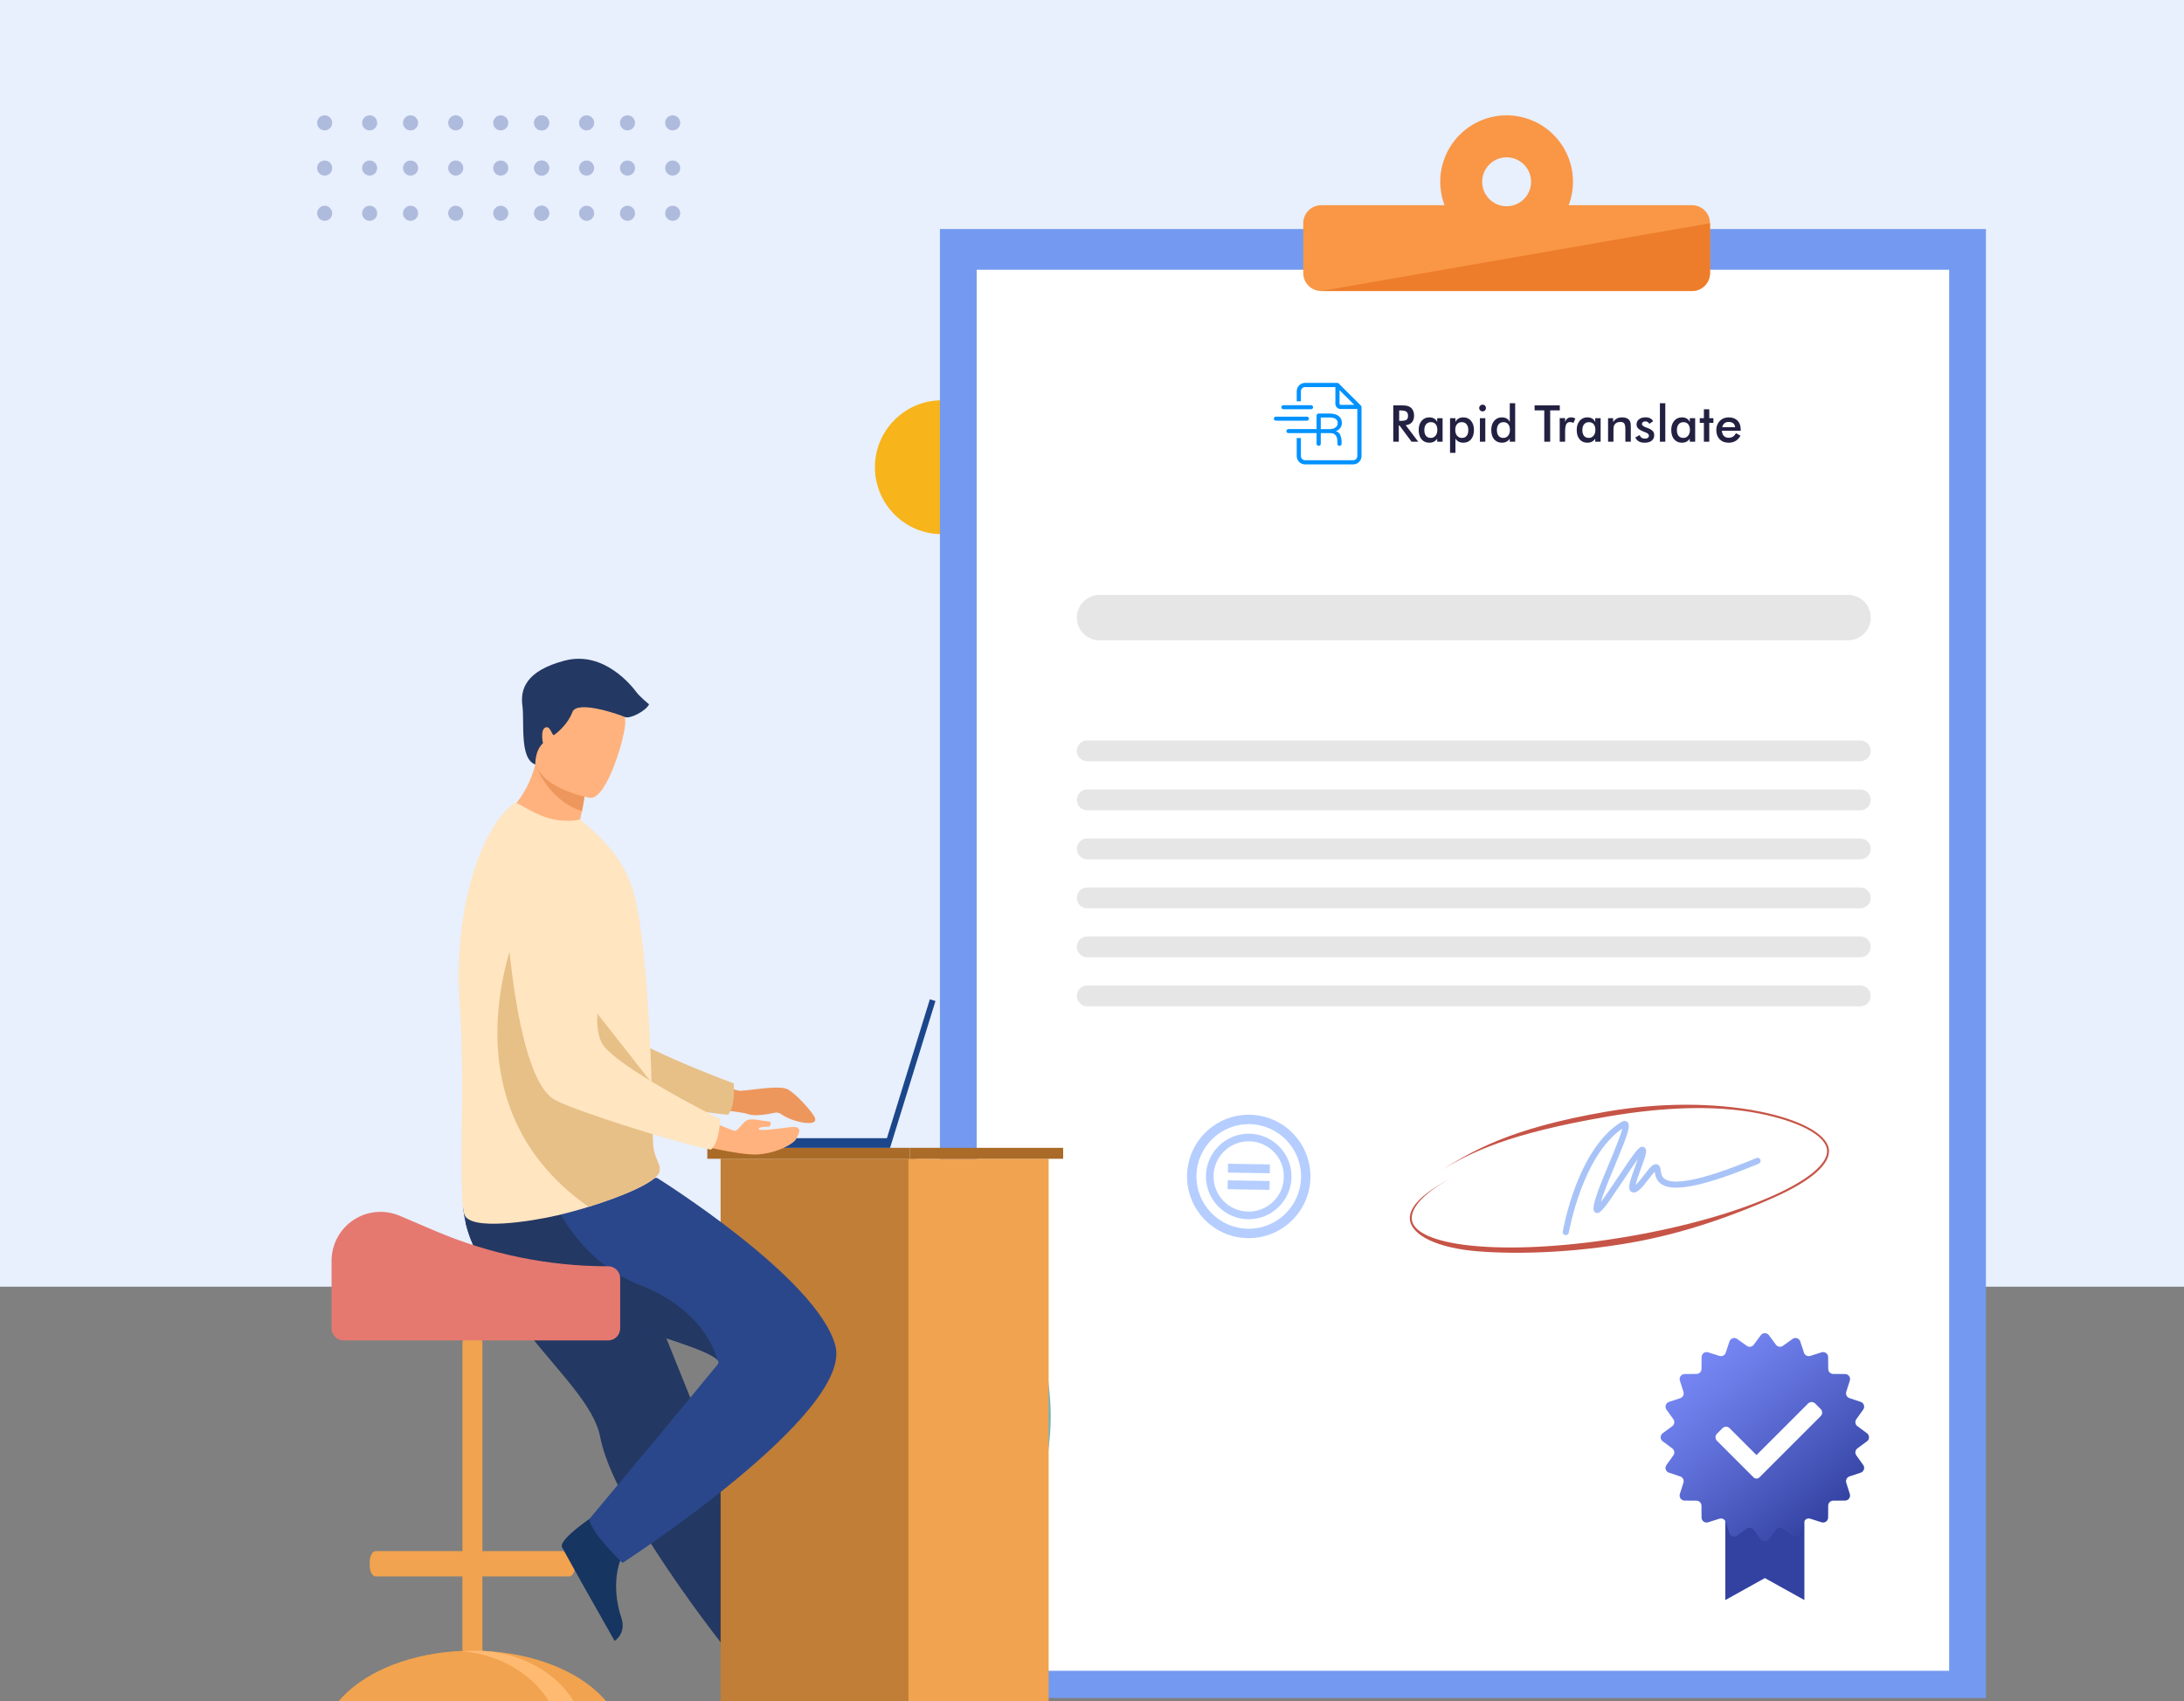 <svg width="606" height="472" viewBox="0 0 606 472" fill="none" xmlns="http://www.w3.org/2000/svg">
<rect x="0" y="0" width="606" height="472" fill="#808080" stroke="none"/>
<rect width="606" height="357" fill="#E8EFFD"/>
<circle cx="150.289" cy="46.628" r="2.09" transform="rotate(-180 150.289 46.628)" fill="#AEBBDC"/>
<circle cx="138.941" cy="46.628" r="2.09" transform="rotate(-180 138.941 46.628)" fill="#AEBBDC"/>
<circle cx="126.457" cy="46.628" r="2.09" transform="rotate(-180 126.457 46.628)" fill="#AEBBDC"/>
<circle cx="113.918" cy="46.628" r="2.09" transform="rotate(-180 113.918 46.628)" fill="#AEBBDC"/>
<circle cx="102.57" cy="46.628" r="2.09" transform="rotate(-180 102.57 46.628)" fill="#AEBBDC"/>
<circle cx="90.085" cy="46.628" r="2.09" transform="rotate(-180 90.085 46.628)" fill="#AEBBDC"/>
<circle cx="150.289" cy="59.175" r="2.09" transform="rotate(-180 150.289 59.175)" fill="#AEBBDC"/>
<circle cx="138.941" cy="59.175" r="2.09" transform="rotate(-180 138.941 59.175)" fill="#AEBBDC"/>
<circle cx="126.457" cy="59.175" r="2.09" transform="rotate(-180 126.457 59.175)" fill="#AEBBDC"/>
<circle cx="113.918" cy="59.175" r="2.09" transform="rotate(-180 113.918 59.175)" fill="#AEBBDC"/>
<circle cx="102.57" cy="59.175" r="2.09" transform="rotate(-180 102.57 59.175)" fill="#AEBBDC"/>
<circle cx="90.085" cy="59.175" r="2.09" transform="rotate(-180 90.085 59.175)" fill="#AEBBDC"/>
<circle cx="150.289" cy="34.089" r="2.09" transform="rotate(-180 150.289 34.089)" fill="#AEBBDC"/>
<circle cx="138.941" cy="34.089" r="2.09" transform="rotate(-180 138.941 34.089)" fill="#AEBBDC"/>
<circle cx="126.457" cy="34.089" r="2.09" transform="rotate(-180 126.457 34.089)" fill="#AEBBDC"/>
<circle cx="113.918" cy="34.089" r="2.09" transform="rotate(-180 113.918 34.089)" fill="#AEBBDC"/>
<circle cx="102.57" cy="34.089" r="2.09" transform="rotate(-180 102.57 34.089)" fill="#AEBBDC"/>
<circle cx="90.085" cy="34.089" r="2.09" transform="rotate(-180 90.085 34.089)" fill="#AEBBDC"/>
<circle cx="186.656" cy="46.628" r="2.09" transform="rotate(-180 186.656 46.628)" fill="#AEBBDC"/>
<circle cx="174.117" cy="46.628" r="2.09" transform="rotate(-180 174.117 46.628)" fill="#AEBBDC"/>
<circle cx="162.769" cy="46.628" r="2.09" transform="rotate(-180 162.769 46.628)" fill="#AEBBDC"/>
<circle cx="150.285" cy="46.628" r="2.09" transform="rotate(-180 150.285 46.628)" fill="#AEBBDC"/>
<circle cx="186.656" cy="59.175" r="2.09" transform="rotate(-180 186.656 59.175)" fill="#AEBBDC"/>
<circle cx="174.117" cy="59.175" r="2.09" transform="rotate(-180 174.117 59.175)" fill="#AEBBDC"/>
<circle cx="162.769" cy="59.175" r="2.09" transform="rotate(-180 162.769 59.175)" fill="#AEBBDC"/>
<circle cx="150.285" cy="59.175" r="2.09" transform="rotate(-180 150.285 59.175)" fill="#AEBBDC"/>
<circle cx="186.656" cy="34.089" r="2.09" transform="rotate(-180 186.656 34.089)" fill="#AEBBDC"/>
<circle cx="174.117" cy="34.089" r="2.09" transform="rotate(-180 174.117 34.089)" fill="#AEBBDC"/>
<circle cx="162.769" cy="34.089" r="2.09" transform="rotate(-180 162.769 34.089)" fill="#AEBBDC"/>
<circle cx="150.285" cy="34.089" r="2.09" transform="rotate(-180 150.285 34.089)" fill="#AEBBDC"/>
<circle cx="261.352" cy="129.633" r="18.578" fill="#F7B41B"/>
<path d="M551.036 63.547H260.805V471.114H551.036V63.547Z" fill="#739AF0"/>
<path d="M540.838 74.836H271.004V463.57H540.838V74.836Z" fill="white"/>
<path d="M363.614 326.696C363.773 317.254 356.219 309.445 346.776 309.293C337.335 309.133 329.525 316.687 329.373 326.13C329.214 335.572 336.768 343.382 346.211 343.534C355.645 343.692 363.454 336.138 363.614 326.696ZM346.252 340.922C338.255 340.789 331.85 334.176 331.985 326.172C332.118 318.175 338.731 311.77 346.735 311.904C354.732 312.037 361.137 318.651 361.002 326.655C360.869 334.651 354.248 341.055 346.252 340.922Z" fill="#B5CEFF"/>
<path d="M346.68 314.547C340.137 314.442 334.723 319.675 334.618 326.219C334.512 332.762 339.745 338.176 346.289 338.281C352.833 338.387 358.246 333.154 358.352 326.61C358.457 320.066 353.216 314.659 346.68 314.547ZM336.724 326.253C336.815 320.875 341.26 316.569 346.638 316.66C352.015 316.751 356.321 321.196 356.23 326.573C356.14 331.951 351.694 336.257 346.317 336.166C340.938 336.083 336.641 331.631 336.724 326.253Z" fill="#B5CEFF"/>
<path d="M352.37 323.074L340.75 322.883L340.71 325.339L352.33 325.531L352.37 323.074Z" fill="#B5CEFF"/>
<path d="M352.292 327.683L340.672 327.492L340.631 329.949L352.252 330.14L352.292 327.683Z" fill="#B5CEFF"/>
<path d="M388.131 122.565V118.049H388.317L391.675 122.565H393.53L390.055 117.974C390.818 117.882 391.395 117.607 391.785 117.15C392.176 116.692 392.371 116.059 392.371 115.25C392.371 114.791 392.286 114.368 392.116 113.982C391.946 113.596 391.705 113.281 391.392 113.037C391.13 112.835 390.814 112.69 390.444 112.603C390.074 112.515 389.554 112.472 388.883 112.472H386.594V122.565H388.131ZM388.531 116.774H388.235V113.878H388.531C389.358 113.878 389.925 113.992 390.231 114.22C390.536 114.447 390.689 114.839 390.689 115.395C390.689 115.91 390.547 116.268 390.262 116.471C389.977 116.673 389.4 116.774 388.531 116.774ZM396.625 122.834C397.085 122.834 397.493 122.742 397.849 122.558C398.205 122.374 398.516 122.094 398.783 121.717V122.565H400.279V116.029H398.783V117.098C398.608 116.68 398.331 116.359 397.952 116.136C397.573 115.913 397.117 115.802 396.584 115.802C395.71 115.802 395.003 116.122 394.46 116.764C393.918 117.405 393.647 118.247 393.647 119.29C393.647 120.389 393.912 121.254 394.443 121.886C394.974 122.518 395.701 122.834 396.625 122.834ZM397.004 121.503C396.434 121.503 395.993 121.315 395.681 120.938C395.368 120.561 395.212 120.026 395.212 119.332C395.212 118.642 395.374 118.103 395.698 117.715C396.022 117.327 396.467 117.132 397.032 117.132C397.597 117.132 398.037 117.321 398.352 117.698C398.667 118.075 398.824 118.601 398.824 119.277C398.824 119.943 398.655 120.481 398.318 120.89C397.98 121.299 397.542 121.503 397.004 121.503ZM403.844 125.64V121.717C404.11 122.094 404.421 122.374 404.778 122.558C405.134 122.742 405.542 122.834 406.001 122.834C406.925 122.834 407.653 122.518 408.184 121.886C408.714 121.254 408.98 120.389 408.98 119.29C408.98 118.247 408.71 117.405 408.17 116.764C407.63 116.122 406.925 115.802 406.057 115.802C405.523 115.802 405.065 115.914 404.681 116.14C404.297 116.365 404.018 116.684 403.844 117.098V116.029H402.347V125.64H403.844ZM405.636 121.503C405.085 121.503 404.64 121.301 404.302 120.897C403.964 120.492 403.795 119.952 403.795 119.277C403.795 118.601 403.954 118.075 404.271 117.698C404.588 117.321 405.029 117.132 405.595 117.132C406.16 117.132 406.605 117.327 406.929 117.715C407.253 118.103 407.415 118.642 407.415 119.332C407.415 120.026 407.26 120.561 406.949 120.938C406.639 121.315 406.201 121.503 405.636 121.503ZM411.379 114.147C411.641 114.147 411.862 114.056 412.041 113.875C412.22 113.693 412.31 113.469 412.31 113.203C412.31 112.936 412.221 112.714 412.044 112.537C411.867 112.36 411.646 112.272 411.379 112.272C411.122 112.272 410.9 112.364 410.714 112.548C410.528 112.732 410.435 112.95 410.435 113.203C410.435 113.46 410.528 113.682 410.714 113.868C410.9 114.054 411.122 114.147 411.379 114.147ZM412.131 122.565V116.029H410.634V122.565H412.131ZM416.764 122.834C417.223 122.834 417.631 122.742 417.987 122.558C418.344 122.374 418.655 122.094 418.922 121.717V122.565H420.418V111.879H418.922V117.098C418.747 116.68 418.47 116.359 418.091 116.136C417.712 115.913 417.255 115.802 416.722 115.802C415.849 115.802 415.141 116.122 414.599 116.764C414.056 117.405 413.785 118.247 413.785 119.29C413.785 120.389 414.051 121.254 414.582 121.886C415.112 122.518 415.84 122.834 416.764 122.834ZM417.143 121.503C416.573 121.503 416.132 121.315 415.819 120.938C415.507 120.561 415.35 120.026 415.35 119.332C415.35 118.642 415.512 118.103 415.836 117.715C416.16 117.327 416.605 117.132 417.17 117.132C417.736 117.132 418.176 117.321 418.491 117.698C418.806 118.075 418.963 118.601 418.963 119.277C418.963 119.948 418.795 120.487 418.46 120.893C418.124 121.3 417.685 121.503 417.143 121.503ZM430.132 122.565V113.864H432.8V112.472H425.809V113.864H428.491V122.565H430.132ZM434.275 122.565V119.697C434.275 118.76 434.383 118.092 434.599 117.694C434.815 117.297 435.172 117.098 435.668 117.098C435.852 117.098 436.019 117.12 436.168 117.163C436.317 117.207 436.456 117.275 436.585 117.367L437.123 116.098C436.925 116.002 436.724 115.928 436.519 115.878C436.315 115.827 436.107 115.802 435.896 115.802C435.505 115.802 435.177 115.905 434.913 116.112C434.649 116.319 434.436 116.638 434.275 117.07V116.016H432.779V122.565H434.275ZM440.473 122.834C440.933 122.834 441.341 122.742 441.697 122.558C442.053 122.374 442.365 122.094 442.631 121.717V122.565H444.127V116.029H442.631V117.098C442.457 116.68 442.18 116.359 441.801 116.136C441.421 115.913 440.965 115.802 440.432 115.802C439.559 115.802 438.851 116.122 438.309 116.764C437.766 117.405 437.495 118.247 437.495 119.29C437.495 120.389 437.76 121.254 438.291 121.886C438.822 122.518 439.55 122.834 440.473 122.834ZM440.853 121.503C440.283 121.503 439.841 121.315 439.529 120.938C439.216 120.561 439.06 120.026 439.06 119.332C439.06 118.642 439.222 118.103 439.546 117.715C439.87 117.327 440.315 117.132 440.88 117.132C441.446 117.132 441.886 117.321 442.2 117.698C442.515 118.075 442.673 118.601 442.673 119.277C442.673 119.943 442.504 120.481 442.166 120.89C441.828 121.299 441.39 121.503 440.853 121.503ZM447.692 122.565V119.587C447.692 119.049 447.714 118.657 447.757 118.411C447.801 118.165 447.878 117.964 447.988 117.808C448.145 117.574 448.359 117.392 448.633 117.263C448.906 117.135 449.218 117.07 449.567 117.07C450.1 117.07 450.471 117.212 450.681 117.494C450.89 117.777 450.994 118.348 450.994 119.208V122.565H452.504V118.601C452.504 118.003 452.479 117.585 452.428 117.346C452.378 117.107 452.295 116.898 452.18 116.719C451.987 116.415 451.719 116.187 451.377 116.033C451.034 115.879 450.62 115.802 450.132 115.802C449.553 115.802 449.062 115.905 448.657 116.112C448.253 116.319 447.901 116.648 447.602 117.098V116.029H446.196V122.565H447.692ZM456.331 122.834C457.162 122.834 457.815 122.649 458.289 122.279C458.762 121.909 458.999 121.398 458.999 120.745C458.999 120.295 458.869 119.919 458.609 119.618C458.349 119.317 457.919 119.047 457.316 118.808C457.183 118.753 456.995 118.681 456.751 118.594C455.979 118.314 455.593 118.003 455.593 117.663C455.593 117.438 455.679 117.258 455.851 117.122C456.024 116.987 456.252 116.919 456.537 116.919C456.795 116.919 457.021 116.98 457.216 117.101C457.412 117.223 457.549 117.388 457.627 117.594L458.688 116.864C458.523 116.519 458.26 116.253 457.899 116.067C457.538 115.881 457.105 115.788 456.599 115.788C455.846 115.788 455.24 115.97 454.783 116.333C454.325 116.696 454.097 117.169 454.097 117.753C454.097 118.18 454.236 118.543 454.514 118.842C454.792 119.141 455.28 119.435 455.979 119.725C456.103 119.78 456.28 119.849 456.51 119.932C457.19 120.184 457.53 120.488 457.53 120.842C457.53 121.108 457.435 121.318 457.244 121.472C457.053 121.626 456.79 121.703 456.455 121.703C456.064 121.703 455.745 121.618 455.496 121.448C455.248 121.278 455.078 121.03 454.986 120.704L453.745 121.379C453.984 121.871 454.315 122.237 454.738 122.476C455.161 122.715 455.692 122.834 456.331 122.834ZM462.074 122.565V111.879H460.577V122.565H462.074ZM466.707 122.834C467.166 122.834 467.574 122.742 467.93 122.558C468.287 122.374 468.598 122.094 468.865 121.717V122.565H470.361V116.029H468.865V117.098C468.69 116.68 468.413 116.359 468.034 116.136C467.655 115.913 467.198 115.802 466.665 115.802C465.792 115.802 465.084 116.122 464.542 116.764C463.999 117.405 463.728 118.247 463.728 119.29C463.728 120.389 463.994 121.254 464.525 121.886C465.055 122.518 465.783 122.834 466.707 122.834ZM467.086 121.503C466.516 121.503 466.075 121.315 465.762 120.938C465.45 120.561 465.293 120.026 465.293 119.332C465.293 118.642 465.455 118.103 465.779 117.715C466.103 117.327 466.548 117.132 467.113 117.132C467.679 117.132 468.119 117.321 468.434 117.698C468.748 118.075 468.906 118.601 468.906 119.277C468.906 119.943 468.737 120.481 468.399 120.89C468.061 121.299 467.624 121.503 467.086 121.503ZM474.277 122.565V117.339H475.421V116.029H474.277V113.554H472.781V116.029H471.636V117.339H472.781V122.565H474.277ZM479.661 122.834C480.392 122.834 481.029 122.673 481.571 122.351C482.113 122.03 482.568 121.54 482.936 120.883L481.674 120.18C481.435 120.63 481.155 120.957 480.833 121.159C480.511 121.361 480.109 121.462 479.627 121.462C479.084 121.462 478.65 121.291 478.324 120.948C477.997 120.606 477.816 120.129 477.779 119.518H483.005V119.235C483.005 118.151 482.711 117.307 482.122 116.705C481.534 116.103 480.714 115.802 479.661 115.802C478.655 115.802 477.831 116.132 477.19 116.791C476.548 117.451 476.228 118.293 476.228 119.318C476.228 120.384 476.538 121.237 477.158 121.876C477.779 122.515 478.613 122.834 479.661 122.834ZM481.454 118.511H477.876C477.995 118.029 478.204 117.668 478.503 117.429C478.802 117.19 479.197 117.07 479.689 117.07C480.208 117.07 480.617 117.193 480.916 117.439C481.215 117.685 481.394 118.042 481.454 118.511Z" fill="#232142"/>
<path d="M371.055 106.234C371.208 106.237 371.354 106.299 371.461 106.408L377.608 112.526C377.717 112.634 377.78 112.779 377.782 112.932V126.531C377.782 127.813 376.744 128.851 375.462 128.851H362.124C360.843 128.851 359.805 127.813 359.805 126.531V121.544H360.965V126.531C360.965 127.142 361.436 127.642 362.034 127.688L362.124 127.691H375.462C376.103 127.691 376.622 127.172 376.622 126.531V113.483H371.983C371.182 113.483 370.533 112.834 370.533 112.034V107.394H362.124C361.484 107.394 360.965 107.913 360.965 108.554V111.337H359.805V108.554C359.805 107.313 360.779 106.3 362.005 106.237L362.124 106.234H371.055ZM371.693 108.264V112.034C371.684 112.113 371.711 112.192 371.768 112.249C371.824 112.305 371.904 112.333 371.983 112.324H375.781L371.693 108.264Z" fill="#0092FF"/>
<path d="M366.119 119.055H357.49C357.183 119.055 356.934 119.304 356.934 119.611C356.934 119.919 357.183 120.168 357.49 120.168H366.119C366.427 120.168 366.676 119.919 366.676 119.611C366.676 119.304 366.427 119.055 366.119 119.055Z" fill="#0092FF"/>
<path d="M362.639 115.605H354.01C353.702 115.605 353.453 115.855 353.453 116.162C353.453 116.47 353.702 116.719 354.01 116.719H362.639C362.946 116.719 363.196 116.47 363.196 116.162C363.196 115.855 362.946 115.605 362.639 115.605Z" fill="#0092FF"/>
<path d="M363.793 112.422H356.092C355.784 112.422 355.535 112.671 355.535 112.979C355.535 113.286 355.784 113.535 356.092 113.535H363.793C364.101 113.535 364.35 113.286 364.35 112.979C364.35 112.671 364.101 112.422 363.793 112.422Z" fill="#0092FF"/>
<path d="M371.683 123.703C371.844 123.703 371.98 123.648 372.091 123.538C372.202 123.427 372.257 123.291 372.257 123.129V122.542C372.257 121.964 372.144 121.375 371.919 120.775C371.693 120.176 371.274 119.795 370.662 119.634C371.206 119.446 371.621 119.142 371.906 118.721C372.191 118.3 372.333 117.835 372.333 117.324C372.333 116.55 372.044 115.925 371.466 115.449C370.887 114.973 370.02 114.734 368.863 114.734H365.891C365.729 114.734 365.593 114.792 365.482 114.907C365.372 115.021 365.316 115.16 365.316 115.321V123.129C365.316 123.291 365.372 123.427 365.482 123.538C365.593 123.648 365.729 123.703 365.891 123.703C366.052 123.703 366.19 123.648 366.305 123.538C366.42 123.427 366.477 123.291 366.477 123.129V120.169H369.118C369.705 120.169 370.143 120.312 370.432 120.597C370.722 120.882 370.904 121.205 370.981 121.566C371.058 121.928 371.096 122.321 371.096 122.747V123.129C371.096 123.299 371.149 123.438 371.255 123.544C371.362 123.65 371.504 123.703 371.683 123.703ZM368.787 119.072H366.477V115.832H368.723C369.616 115.832 370.247 115.968 370.617 116.24C370.987 116.512 371.172 116.903 371.172 117.414C371.172 117.941 370.958 118.349 370.528 118.638C370.099 118.928 369.518 119.072 368.787 119.072Z" fill="#0092FF"/>
<path d="M512.781 165.055H305.092C301.613 165.055 298.793 167.875 298.793 171.353C298.793 174.832 301.613 177.652 305.092 177.652H512.781C516.26 177.652 519.08 174.832 519.08 171.353C519.08 167.875 516.26 165.055 512.781 165.055Z" fill="#E6E6E6"/>
<path d="M516.19 205.441H301.683C300.087 205.441 298.793 206.735 298.793 208.332C298.793 209.928 300.087 211.222 301.683 211.222H516.19C517.786 211.222 519.08 209.928 519.08 208.332C519.08 206.735 517.786 205.441 516.19 205.441Z" fill="#E6E6E6"/>
<path d="M516.19 219.043H301.683C300.087 219.043 298.793 220.337 298.793 221.933C298.793 223.529 300.087 224.823 301.683 224.823H516.19C517.786 224.823 519.08 223.529 519.08 221.933C519.08 220.337 517.786 219.043 516.19 219.043Z" fill="#E6E6E6"/>
<path d="M516.19 232.637H301.683C300.087 232.637 298.793 233.931 298.793 235.527C298.793 237.123 300.087 238.417 301.683 238.417H516.19C517.786 238.417 519.08 237.123 519.08 235.527C519.08 233.931 517.786 232.637 516.19 232.637Z" fill="#E6E6E6"/>
<path d="M516.19 246.234H301.683C300.087 246.234 298.793 247.528 298.793 249.124C298.793 250.721 300.087 252.015 301.683 252.015H516.19C517.786 252.015 519.08 250.721 519.08 249.124C519.08 247.528 517.786 246.234 516.19 246.234Z" fill="#E6E6E6"/>
<path d="M516.19 259.828H301.683C300.087 259.828 298.793 261.122 298.793 262.718C298.793 264.314 300.087 265.608 301.683 265.608H516.19C517.786 265.608 519.08 264.314 519.08 262.718C519.08 261.122 517.786 259.828 516.19 259.828Z" fill="#E6E6E6"/>
<path d="M516.19 273.43H301.683C300.087 273.43 298.793 274.724 298.793 276.32C298.793 277.916 300.087 279.21 301.683 279.21H516.19C517.786 279.21 519.08 277.916 519.08 276.32C519.08 274.724 517.786 273.43 516.19 273.43Z" fill="#E6E6E6"/>
<path d="M434.471 342.698C434.423 342.702 434.374 342.702 434.326 342.698C434.106 342.66 433.91 342.537 433.78 342.356C433.65 342.175 433.597 341.949 433.631 341.729C433.79 340.795 437.657 318.805 449.854 311.319C450.723 310.786 451.269 311.064 451.518 311.277C452.587 312.192 451.773 314.528 448.1 323.332C446.639 326.844 444.904 331.002 444.187 333.532C445.479 331.829 447.418 328.915 448.975 326.595C453.799 319.355 454.739 318.172 455.68 318.172C455.848 318.17 456.015 318.21 456.165 318.288C456.315 318.366 456.443 318.479 456.539 318.618C457.049 319.355 456.662 320.582 455.331 324.191C454.82 325.574 454.038 327.694 453.812 328.831C454.651 327.972 455.427 327.055 456.135 326.085C457.806 323.907 458.652 322.854 459.65 323.025C459.876 323.063 460.086 323.163 460.257 323.315C460.429 323.466 460.554 323.662 460.62 323.881C460.714 324.185 460.78 324.496 460.817 324.812C460.949 325.681 461.095 326.67 462.145 327.261C464.261 328.453 470.364 328.385 487.408 321.28C487.612 321.213 487.833 321.225 488.028 321.315C488.224 321.405 488.378 321.565 488.459 321.763C488.541 321.962 488.545 322.184 488.47 322.385C488.394 322.586 488.246 322.751 488.054 322.847C473.66 328.847 464.91 330.776 461.301 328.741C459.544 327.752 459.282 326.094 459.13 325.09C458.646 325.6 457.974 326.476 457.479 327.119C455.634 329.519 454.423 330.967 453.185 330.863C453.003 330.85 452.826 330.793 452.669 330.698C452.512 330.603 452.38 330.473 452.284 330.317C451.696 329.387 452.284 327.558 453.731 323.603C453.967 322.957 454.235 322.243 454.468 321.568C453.289 323.183 451.686 325.587 450.387 327.539C444.985 335.648 444.006 336.824 442.917 336.527C442.693 336.462 442.497 336.324 442.36 336.135C442.222 335.946 442.151 335.717 442.158 335.484C442.048 333.587 443.819 329.183 446.529 322.679C447.906 319.374 449.712 315.045 450.158 313.141C439.063 320.595 435.341 341.797 435.295 342.013C435.258 342.205 435.155 342.377 435.005 342.502C434.855 342.627 434.667 342.696 434.471 342.698Z" fill="#A8C3F7"/>
<path d="M469.489 56.939H435.266C436.322 54.152 436.685 51.15 436.325 48.191C435.965 45.231 434.892 42.404 433.198 39.951C431.504 37.498 429.24 35.493 426.6 34.108C423.961 32.724 421.025 32 418.044 32C415.063 32 412.127 32.724 409.487 34.108C406.847 35.493 404.583 37.498 402.89 39.951C401.196 42.404 400.123 45.231 399.762 48.191C399.402 51.15 399.765 54.152 400.821 56.939H366.599C365.944 56.939 365.295 57.068 364.69 57.319C364.085 57.57 363.535 57.937 363.072 58.401C362.609 58.864 362.242 59.414 361.992 60.019C361.741 60.624 361.613 61.273 361.613 61.928V75.76C361.613 77.082 362.139 78.35 363.073 79.285C364.008 80.22 365.276 80.745 366.599 80.745H469.489C470.144 80.746 470.792 80.617 471.398 80.367C472.003 80.116 472.553 79.749 473.016 79.286C473.479 78.823 473.847 78.273 474.098 77.668C474.348 77.063 474.477 76.415 474.477 75.76V61.928C474.477 60.605 473.952 59.336 473.016 58.401C472.081 57.465 470.812 56.939 469.489 56.939ZM418.045 57.224C416.703 57.224 415.392 56.826 414.276 56.08C413.16 55.335 412.29 54.275 411.777 53.035C411.263 51.795 411.129 50.431 411.391 49.115C411.652 47.799 412.299 46.59 413.248 45.641C414.197 44.692 415.405 44.046 416.722 43.784C418.038 43.522 419.402 43.657 420.642 44.17C421.882 44.684 422.941 45.553 423.687 46.669C424.432 47.785 424.83 49.097 424.83 50.439C424.83 52.238 424.116 53.964 422.843 55.236C421.571 56.509 419.845 57.224 418.045 57.224Z" fill="#F99746"/>
<path d="M366.605 80.74H469.496C470.817 80.741 472.085 80.217 473.021 79.284C473.956 78.35 474.482 77.083 474.484 75.761V61.93L366.605 80.74Z" fill="#ED7D2B"/>
<path d="M452.122 344.861C436.656 347.514 421.641 348.092 410.223 347.197C398.685 346.293 391.942 342.732 391.244 338.668C390.614 334.988 394.886 330.765 403.6 326.464C395.248 330.587 391.202 335.23 391.778 338.577C392.424 342.293 399.144 344.923 410.243 345.795C421.622 346.69 436.388 345.721 451.815 343.075C467.243 340.428 481.489 336.412 491.918 331.766C502.092 327.243 507.559 322.522 506.923 318.807C506.247 314.872 498.984 311.082 487.967 308.92C475.443 306.461 460.665 307.288 446.106 309.786C418.772 314.477 408.068 319.602 398.992 325.275C408.107 319.576 418.44 313.117 445.87 308.41C460.487 305.899 475.466 305.88 488.051 308.348C499.301 310.558 506.732 314.529 507.436 318.713C508.134 322.778 502.693 327.605 492.118 332.306C481.673 336.968 467.599 342.206 452.122 344.861Z" fill="#C65447"/>
<path d="M500.669 443.945L489.706 437.849L478.727 443.945V417.867H500.669V443.945Z" fill="#3342A1"/>
<path d="M490.825 370.463L492.771 373.1C492.988 373.398 493.315 373.598 493.679 373.655C494.043 373.713 494.415 373.625 494.714 373.409L497.379 371.5C497.557 371.371 497.763 371.287 497.98 371.253C498.197 371.219 498.419 371.236 498.628 371.304C498.837 371.372 499.027 371.489 499.183 371.644C499.339 371.8 499.455 371.989 499.523 372.198L500.557 375.308C500.672 375.658 500.921 375.949 501.249 376.116C501.578 376.284 501.96 376.315 502.311 376.202L505.434 375.21C505.644 375.143 505.866 375.126 506.083 375.16C506.3 375.195 506.506 375.28 506.683 375.409C506.861 375.538 507.006 375.708 507.106 375.903C507.206 376.099 507.259 376.316 507.259 376.535L507.282 379.813C507.282 380.183 507.429 380.538 507.691 380.8C507.953 381.062 508.308 381.209 508.678 381.209L511.955 381.232C512.174 381.233 512.389 381.286 512.583 381.385C512.777 381.485 512.945 381.629 513.074 381.805C513.202 381.982 513.288 382.186 513.323 382.401C513.359 382.616 513.343 382.837 513.278 383.045L512.286 386.169C512.174 386.52 512.205 386.901 512.372 387.229C512.54 387.558 512.83 387.806 513.18 387.922L516.29 388.956C516.499 389.025 516.689 389.141 516.844 389.297C516.999 389.452 517.116 389.642 517.184 389.851C517.252 390.06 517.27 390.283 517.236 390.5C517.202 390.717 517.117 390.923 516.988 391.101L515.079 393.765C514.863 394.064 514.775 394.436 514.832 394.801C514.89 395.165 515.089 395.491 515.386 395.709L518.026 397.653C518.203 397.783 518.348 397.952 518.448 398.148C518.547 398.344 518.599 398.561 518.599 398.781C518.599 399.001 518.547 399.218 518.448 399.414C518.348 399.61 518.203 399.78 518.026 399.91L515.386 401.853C515.089 402.071 514.89 402.398 514.832 402.762C514.775 403.126 514.863 403.498 515.079 403.797L516.988 406.461C517.117 406.64 517.202 406.846 517.236 407.063C517.27 407.28 517.253 407.503 517.185 407.712C517.117 407.921 517 408.111 516.845 408.267C516.689 408.423 516.499 408.539 516.29 408.608L513.179 409.641C512.829 409.756 512.538 410.005 512.371 410.334C512.204 410.662 512.174 411.044 512.286 411.395L513.278 414.518C513.345 414.728 513.362 414.95 513.328 415.167C513.293 415.384 513.208 415.59 513.079 415.768C512.95 415.945 512.78 416.09 512.585 416.19C512.389 416.29 512.172 416.343 511.953 416.344L508.674 416.366C508.304 416.366 507.948 416.513 507.687 416.775C507.425 417.037 507.278 417.392 507.278 417.762L507.255 421.04C507.255 421.259 507.203 421.476 507.103 421.672C507.003 421.868 506.858 422.037 506.68 422.167C506.502 422.296 506.296 422.381 506.079 422.416C505.862 422.451 505.639 422.434 505.43 422.366L502.306 421.375C501.955 421.262 501.574 421.292 501.245 421.46C500.917 421.627 500.668 421.918 500.553 422.268L499.519 425.378C499.451 425.587 499.334 425.777 499.179 425.932C499.023 426.088 498.833 426.204 498.624 426.272C498.415 426.34 498.193 426.358 497.976 426.324C497.759 426.29 497.553 426.205 497.374 426.076L494.71 424.167C494.411 423.952 494.039 423.863 493.675 423.921C493.311 423.979 492.984 424.178 492.766 424.476L490.821 427.115C490.692 427.293 490.522 427.437 490.326 427.537C490.13 427.636 489.913 427.688 489.694 427.688C489.474 427.688 489.257 427.636 489.061 427.537C488.865 427.437 488.696 427.293 488.566 427.115L486.622 424.476C486.404 424.179 486.078 423.979 485.714 423.922C485.35 423.864 484.977 423.953 484.679 424.169L482.014 426.078C481.836 426.207 481.63 426.292 481.412 426.326C481.195 426.36 480.973 426.342 480.764 426.274C480.554 426.206 480.364 426.09 480.209 425.934C480.053 425.779 479.936 425.589 479.868 425.379L478.835 422.27C478.72 421.919 478.471 421.629 478.142 421.461C477.813 421.294 477.432 421.263 477.081 421.376L473.957 422.369C473.748 422.436 473.526 422.454 473.308 422.419C473.091 422.384 472.885 422.299 472.707 422.169C472.53 422.04 472.385 421.871 472.285 421.675C472.185 421.479 472.132 421.262 472.132 421.042L472.11 417.765C472.11 417.395 471.963 417.04 471.701 416.778C471.439 416.516 471.084 416.369 470.713 416.369L467.436 416.346C467.216 416.346 467 416.293 466.804 416.193C466.608 416.093 466.439 415.948 466.31 415.77C466.181 415.593 466.095 415.387 466.061 415.17C466.026 414.953 466.043 414.73 466.111 414.521L467.102 411.398C467.215 411.046 467.184 410.665 467.017 410.336C466.85 410.008 466.559 409.759 466.209 409.644L463.099 408.61C462.89 408.542 462.7 408.425 462.545 408.27C462.389 408.114 462.273 407.924 462.205 407.715C462.137 407.506 462.119 407.284 462.153 407.067C462.187 406.85 462.272 406.644 462.401 406.466L464.308 403.8C464.524 403.501 464.613 403.129 464.555 402.765C464.498 402.4 464.298 402.074 464.001 401.856L461.362 399.912C461.184 399.783 461.04 399.613 460.94 399.417C460.841 399.221 460.789 399.004 460.789 398.785C460.789 398.565 460.841 398.348 460.94 398.152C461.04 397.956 461.184 397.787 461.362 397.657L464.001 395.712C464.298 395.494 464.498 395.168 464.555 394.803C464.613 394.439 464.524 394.067 464.308 393.768L462.399 391.104C462.271 390.926 462.186 390.72 462.152 390.502C462.118 390.285 462.135 390.063 462.203 389.854C462.272 389.645 462.388 389.455 462.543 389.3C462.699 389.144 462.889 389.027 463.097 388.959L466.22 387.933C466.57 387.818 466.86 387.569 467.028 387.241C467.195 386.912 467.226 386.531 467.113 386.18L466.121 383.057C466.053 382.847 466.036 382.625 466.071 382.408C466.105 382.191 466.191 381.985 466.32 381.807C466.449 381.629 466.619 381.484 466.815 381.384C467.011 381.284 467.227 381.232 467.447 381.232L470.725 381.209C471.095 381.209 471.45 381.062 471.712 380.8C471.974 380.538 472.121 380.183 472.121 379.813L472.143 376.535C472.144 376.316 472.196 376.099 472.296 375.903C472.396 375.707 472.541 375.538 472.719 375.408C472.896 375.279 473.102 375.194 473.32 375.159C473.537 375.124 473.759 375.141 473.968 375.209L477.092 376.202C477.443 376.315 477.825 376.284 478.153 376.116C478.482 375.949 478.731 375.658 478.846 375.308L479.879 372.197C479.947 371.988 480.064 371.798 480.22 371.643C480.375 371.487 480.565 371.371 480.774 371.303C480.983 371.235 481.205 371.217 481.423 371.251C481.64 371.285 481.846 371.37 482.024 371.499L484.681 373.41C484.98 373.626 485.352 373.715 485.717 373.657C486.081 373.6 486.407 373.401 486.625 373.103L488.57 370.464C488.7 370.286 488.869 370.142 489.065 370.042C489.261 369.943 489.478 369.891 489.697 369.891C489.917 369.89 490.134 369.942 490.33 370.042C490.526 370.141 490.696 370.285 490.825 370.463Z" fill="url(#paint0_linear_6836_10222)"/>
<path d="M486.562 409.905L476.413 399.761C476.154 399.499 476.008 399.145 476.008 398.777C476.008 398.408 476.154 398.055 476.413 397.793L477.949 396.257C478.211 395.998 478.564 395.852 478.932 395.852C479.3 395.852 479.654 395.998 479.915 396.257L487.376 403.717L501.688 389.409C501.949 389.15 502.303 389.004 502.671 389.004C503.04 389.004 503.394 389.15 503.655 389.409L505.191 390.945C505.45 391.207 505.596 391.56 505.596 391.928C505.596 392.297 505.45 392.65 505.191 392.911L488.203 409.9C487.986 410.117 487.691 410.24 487.384 410.241C487.076 410.242 486.781 410.121 486.562 409.905Z" fill="white"/>
<path d="M289.553 376.692C289.553 376.692 297.659 403.509 281.152 428.291L277.656 426.145C277.656 426.145 290.257 397.176 287.026 379.765C283.795 362.353 289.553 376.692 289.553 376.692Z" fill="#6BB7BF"/>
<path d="M95.409 470.438C102.265 463.43 114.349 458.61 128.306 458.041V437.386H104.229C103.693 437.386 103.218 436.92 102.914 436.203C102.69 435.627 102.581 435.012 102.591 434.394V433.35C102.591 431.702 103.334 430.355 104.242 430.355H128.319V372.663C128.321 371.928 128.614 371.224 129.133 370.704C129.653 370.185 130.357 369.892 131.091 369.891C131.826 369.893 132.529 370.186 133.048 370.706C133.567 371.225 133.859 371.929 133.86 372.663V430.355H157.941C158.849 430.355 159.592 431.702 159.592 433.35V434.394C159.599 435.031 159.477 435.663 159.233 436.251C158.93 436.943 158.461 437.386 157.941 437.386H133.848V458.041C147.809 458.61 159.889 463.43 166.748 470.438C167.248 470.945 167.718 471.464 168.157 471.996H94C94.436 471.466 94.908 470.946 95.409 470.438Z" fill="#F1A34F"/>
<path d="M128.309 458.143C138.047 459.045 146.402 463.746 151.248 470.421C151.617 470.931 151.963 471.448 152.289 471.978H159.151C158.828 471.448 158.479 470.931 158.108 470.421C152.702 462.954 142.922 457.969 131.724 457.969C130.576 457.98 129.437 458.038 128.309 458.143Z" fill="#FFBA71"/>
<path d="M204.223 458.248C204.223 458.248 205.063 471.779 207.68 471.973C208.029 471.999 220.959 471.999 220.959 471.999L237.466 471.905C237.466 471.905 237.356 467.928 232.532 467.087C227.709 466.247 219.631 462.855 216.701 456.477C213.634 449.769 204.223 458.248 204.223 458.248Z" fill="#163560"/>
<path d="M138.855 358.82C141.226 362.758 143.862 366.53 146.745 370.109C155.43 381.069 164.88 390.106 166.525 398.648C166.899 400.505 167.408 402.333 168.05 404.115C168.738 406.073 169.588 408.128 170.57 410.254C174.253 418.257 179.762 427.223 185.265 435.375C194.773 449.465 202.557 458.919 202.557 458.919C202.557 458.919 205.051 460.857 212.182 460.857C214.166 460.857 220.851 459.772 220.851 459.772C220.204 458.127 212.305 439.417 202.738 415.646C198.861 405.992 194.722 395.728 190.735 385.825C190.205 384.503 189.672 383.188 189.148 381.883C187.93 378.852 186.728 375.87 185.559 372.965L169.417 332.869C169.417 332.869 133.508 319.267 129.779 328.081C126.703 335.347 129.211 342.468 138.855 358.82Z" fill="#233862"/>
<path d="M254.33 321.492H199.949V471.991H254.33V321.492Z" fill="#C07E37"/>
<path d="M252.068 472H290.969V321.502H252.068L252.068 472Z" fill="#F1A34F"/>
<path d="M252.452 318.473H196.266V321.507H252.452V318.473Z" fill="#A96B27"/>
<path d="M294.998 318.473H252.449V321.507H294.998V318.473Z" fill="#A96B27"/>
<path d="M195.406 298.215C195.406 298.215 203.199 302.648 205.38 302.644C207.561 302.641 216.123 300.99 218.51 302.212C220.898 303.433 225.218 308.35 226.029 309.94C227.486 312.822 220.158 311.556 216.698 309.094C216.45 308.917 216.168 308.794 215.87 308.733C215.571 308.672 215.264 308.673 214.966 308.738C213.173 309.129 209.448 309.804 207.648 309.139C205.228 308.244 192.488 307.249 192.488 307.249L195.406 298.215Z" fill="#ED975D"/>
<path d="M136.137 237.86C136.137 237.86 144.214 295.271 157.59 300.414C164.188 302.951 193.357 308.705 201.987 309.28C201.987 309.28 204.1 307.568 203.583 300.589C203.583 300.589 173.025 289.368 168.689 283.268C162.227 274.185 172.702 246.17 164.592 237.64C156.482 229.11 142.825 225.446 136.137 237.86Z" fill="#E7C088"/>
<path d="M166.247 419.59C166.247 419.59 154.842 426.921 155.946 429.302C156.095 429.625 162.408 440.908 162.408 440.908L170.538 455.273C170.538 455.273 173.956 453.237 172.34 448.617C170.725 443.997 169.756 435.289 173.888 429.628C178.237 423.674 166.247 419.59 166.247 419.59Z" fill="#163560"/>
<path d="M172.732 433.642C172.732 433.642 164.703 426.185 163.446 421.571C163.446 421.571 192.819 386.379 199.19 378.489C199.481 378.127 199.407 377.73 199.022 377.294C194.211 371.872 140.768 360.845 133.783 349.979C131.698 346.791 130.169 343.272 129.259 339.572C127.676 332.942 128.936 328.361 128.936 328.361L182.312 326.816C182.312 326.816 226.751 354.49 231.784 373.342C236.818 392.195 172.732 433.642 172.732 433.642Z" fill="#2B478B"/>
<path d="M199.025 377.298C194.214 371.876 140.77 360.849 133.785 349.983C131.7 346.795 130.171 343.276 129.262 339.576V332.824L151.946 329.27C151.946 329.27 158.379 349.066 177.432 356.487C195.287 363.424 198.669 375.763 199.025 377.298Z" fill="#233862"/>
<path d="M167.701 234.243C156.903 237.034 139.004 227.031 139.004 227.031C139.004 227.031 145.954 222.359 148.538 212.098C148.671 211.581 148.787 211.051 148.894 210.508L154.438 209.332L162.684 216.721C162.442 219.523 162.034 222.307 161.462 225.06C161.285 225.981 161.078 226.97 160.842 228.02C163.49 229.657 165.815 231.767 167.701 234.243Z" fill="#FFB27D"/>
<path d="M127.574 279.005C129.122 299.806 127.086 331.443 128.841 336.92C130.356 341.65 147.609 338.839 154.495 337.243C157.044 336.661 160.133 335.824 163.322 334.839C172.216 332.083 181.906 328.151 182.946 325.233C182.985 325.128 183.017 325.02 183.043 324.91C183.131 324.506 183.124 324.087 183.024 323.686C182.678 322.199 181.341 320.587 181.182 316.901C181.008 312.784 181.034 307.941 180.879 302.733C180.879 302.145 180.862 301.505 180.801 300.92V300.71V300.387C180.652 294.571 180.349 288.471 179.997 282.413C179.774 278.607 179.515 274.84 179.215 271.231C178.439 261.913 177.396 253.625 176.01 248.388C173.748 239.849 168.766 234.278 164.226 230.194L160.944 227.38C157.28 228.182 152.95 227.648 149.034 225.794C144.795 223.781 143.332 222.34 142.592 222.886C132.789 230.43 125.749 253.574 127.574 279.005Z" fill="#FFE5C0"/>
<path d="M163.318 334.848C172.213 332.092 181.902 328.16 182.943 325.243C182.981 325.137 183.014 325.029 183.04 324.919L183.02 323.695C182.675 322.209 181.337 320.596 181.179 316.91C181.004 312.794 181.03 307.95 180.875 302.742C180.875 302.154 180.859 301.514 180.797 300.93V300.72V300.396L144.827 254.578C144.827 254.578 120.659 304.91 163.318 334.848Z" fill="#E7C088"/>
<path d="M162.678 216.721C162.44 219.522 162.035 222.307 161.467 225.06C153.412 222.459 149.761 215.183 148.543 212.098C148.675 211.581 148.792 211.051 148.898 210.508L154.443 209.332L162.678 216.721Z" fill="#ED975D"/>
<path d="M163.767 221.376C163.767 221.376 146.203 218.446 148.197 207.535C150.19 196.624 149.266 188.902 160.565 190.31C171.864 191.719 173.272 196.281 173.489 200.084C173.705 203.887 168.387 221.858 163.767 221.376Z" fill="#FFB27D"/>
<path d="M202.23 315.8L246.094 315.794L258.013 277.258L259.567 277.739L246.966 318.478H202.211L202.23 315.8Z" fill="#1C468A"/>
<path d="M190.602 316.908C190.602 316.908 204.976 320.698 210.365 320.3C215.755 319.903 220.239 317.337 220.918 316C221.596 314.662 223.021 312.287 219.351 312.727C215.68 313.166 210.672 313.945 210.517 313.241C210.362 312.536 213.509 312.594 213.509 312.594C213.509 312.594 214.459 311.211 213.26 311.16C212.062 311.108 208.569 310.161 207.273 310.811C205.978 311.46 204.776 313.858 203.829 313.757C202.882 313.657 191.8 308.766 191.8 308.766L190.602 316.908Z" fill="#FFB27D"/>
<path d="M139.688 240.723C139.688 240.723 141.387 298.677 154.114 305.261C160.395 308.512 188.75 317.442 197.263 318.967C197.263 318.967 199.551 317.497 199.809 310.502C199.809 310.502 170.672 295.985 167.031 289.439C161.61 279.705 175.109 253.014 168 243.644C160.892 234.274 147.704 229.124 139.688 240.723Z" fill="#FFE5C0"/>
<path d="M148.545 212.103C148.545 212.103 148.345 208.362 150.655 206.216C150.655 206.216 149.851 202.465 151.334 201.845C152.817 201.225 153.127 204.381 153.809 203.887C154.49 203.393 157.521 201.04 158.82 197.577C160.119 194.113 172.009 198.307 173.395 198.934C174.781 199.561 179.233 197.267 180.099 195.412C180.099 195.412 177.624 193.432 176.513 191.949C175.401 190.466 167.608 180.443 156.707 183.286C145.806 186.13 144.345 191.328 144.953 195.784C145.56 200.239 144.077 210.611 148.545 212.103Z" fill="#233862"/>
<path d="M168.755 351.339C152.247 351.339 135.909 347.998 120.727 341.517L110.872 337.317C108.811 336.442 106.565 336.091 104.336 336.295C102.106 336.498 99.961 337.251 98.093 338.484C96.224 339.718 94.69 341.395 93.627 343.366C92.564 345.337 92.005 347.54 92 349.779V368.586C92.003 369.468 92.355 370.312 92.978 370.936C93.602 371.559 94.446 371.911 95.328 371.914H168.755C169.636 371.911 170.481 371.559 171.104 370.936C171.728 370.312 172.079 369.468 172.083 368.586V354.667C172.079 353.786 171.728 352.941 171.104 352.318C170.481 351.694 169.636 351.343 168.755 351.339Z" fill="#E57970"/>
<defs>
<linearGradient id="paint0_linear_6836_10222" x1="471.843" y1="377.209" x2="508.298" y2="421.241" gradientUnits="userSpaceOnUse">
<stop stop-color="#7687F5"/>
<stop offset="0.34" stop-color="#6272DC"/>
<stop offset="1" stop-color="#3342A1"/>
</linearGradient>
</defs>
</svg>
